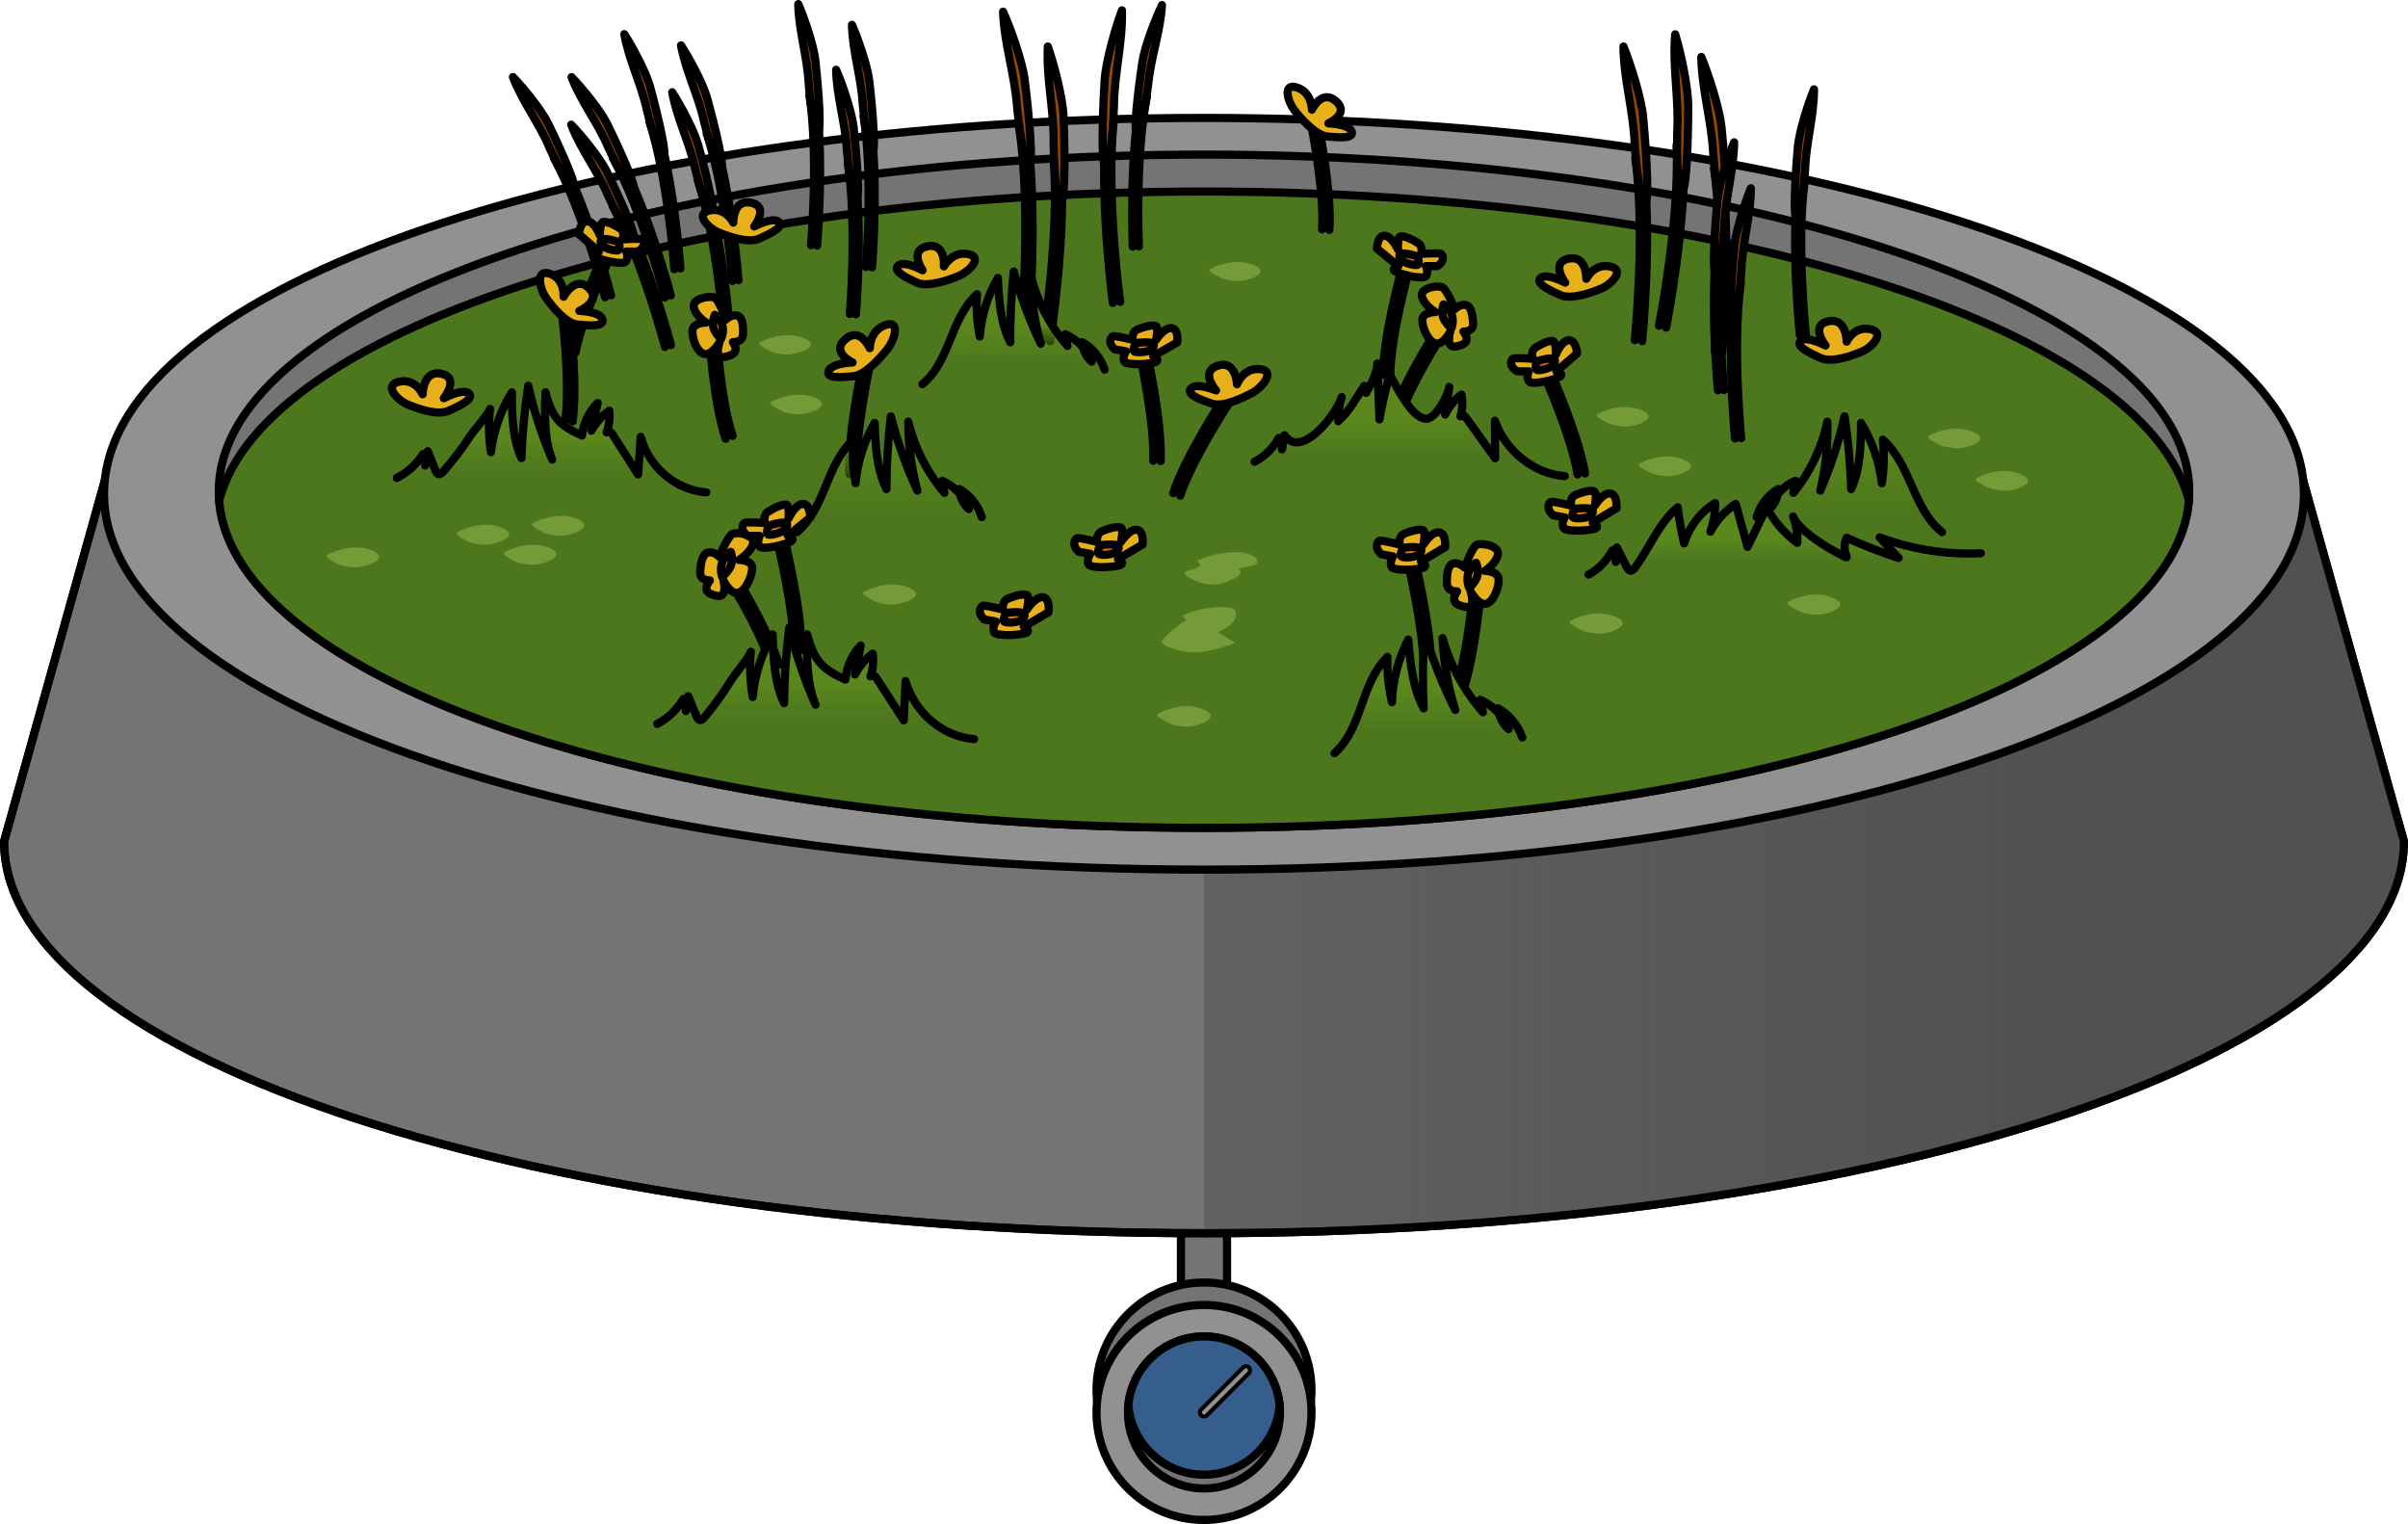 <?xml version="1.0" encoding="utf-8"?>
<!-- Generator: Adobe Illustrator 22.0.0, SVG Export Plug-In . SVG Version: 6.00 Build 0)  -->
<svg version="1.1" id="Layer_1" xmlns="http://www.w3.org/2000/svg" xmlns:xlink="http://www.w3.org/1999/xlink" x="0px" y="0px"
	 width="295px" height="186.679px" viewBox="0 0 295 186.679" enable-background="new 0 0 295 186.679" xml:space="preserve">
<g>
	<rect x="144.676" y="147.601" fill="#747474" stroke="#000000" stroke-miterlimit="10" width="5.648" height="25.412"/>
	<circle fill="#747474" stroke="#000000" stroke-miterlimit="10" cx="147.5" cy="170.263" r="13.167"/>
	<circle fill="#919191" stroke="#000000" stroke-miterlimit="10" cx="147.5" cy="173.013" r="13.167"/>
	<circle fill="#747474" stroke="#000000" stroke-miterlimit="10" cx="147.5" cy="173.013" r="9.31"/>
	<path fill="#365E8D" stroke="#000000" stroke-miterlimit="10" d="M147.5,163.703c-4.857,0-8.84,3.721-9.268,8.466
		c0.427,4.746,4.411,8.466,9.268,8.466c4.857,0,8.841-3.721,9.268-8.466C156.341,167.423,152.357,163.703,147.5,163.703z"/>
	<path fill="#747474" stroke="#000000" stroke-miterlimit="10" d="M12.831,58.898L0.5,103.057c0,26.51,65.814,48,147,48
		s147-21.49,147-48l-12.331-44.158H12.831z"/>
	<linearGradient id="SVGID_1_" gradientUnits="userSpaceOnUse" x1="330.105" y1="104.978" x2="43.302" y2="104.978">
		<stop  offset="0.285" style="stop-color:#515151"/>
		<stop  offset="1" style="stop-color:#515151;stop-opacity:0"/>
	</linearGradient>
	<path fill="url(#SVGID_1_)" d="M147.5,151.057c81.186,0,147-21.49,147-48l-12.331-44.158H147.5L147.5,151.057z"/>
	<path fill="none" stroke="#000000" stroke-miterlimit="10" d="M12.831,58.898L0.5,103.057c0,26.51,65.814,48,147,48
		s147-21.49,147-48l-12.331-44.158H12.831z"/>
	<path fill="#919191" stroke="#000000" stroke-miterlimit="10" d="M282.169,58.898c2.609,25.888-57.642,47.622-134.669,47.622
		S10.222,84.786,12.831,58.898C15.343,33.976,75.599,14.445,147.5,14.445S279.657,33.976,282.169,58.898z"/>
	<path fill="#747474" stroke="#000000" stroke-miterlimit="10" d="M268.141,58.898c2.09,23.145-51.893,42.504-120.641,42.504
		S24.77,82.043,26.859,58.898c2.02-22.37,56.005-39.961,120.641-39.961S266.121,36.529,268.141,58.898z"/>
	<path fill="#4D771D" stroke="#000000" stroke-miterlimit="10" d="M147.5,23.461c-62.568,0-115.141,16.47-120.649,37.837
		c1.711,22.071,54.332,40.104,120.649,40.104s118.938-18.033,120.649-40.104C262.641,39.931,210.068,23.461,147.5,23.461z"/>
	<path fill="#759B39" d="M142.462,78.314c0.835-0.929,1.807-1.717,2.868-2.327c-0.157-0.196-0.314-0.391-0.47-0.587
		c1.731-0.788,3.637-1.138,5.516-1.013c0.369,0.025,0.795,0.107,0.969,0.452c0.082,0.163,0.089,0.357,0.063,0.538
		c-0.151,1.076-1.253,1.648-2.212,2.041c0.713,0.442,1.427,0.884,2.141,1.327c-1.686,0.636-3.688,1.24-5.499,1.156
		C145.19,79.872,141.668,79.197,142.462,78.314z"/>
	<path fill="#759B39" d="M153.804,69.147c-0.064,0.029-0.135,0.046-0.203,0.062c-0.746,0.177-1.493,0.355-2.239,0.532
		c0.178-0.305,0.677,0.055,0.605,0.405c-0.072,0.35-0.421,0.542-0.731,0.687c-0.647,0.302-1.303,0.608-2.002,0.724
		c-0.721,0.12-1.736-0.031-2.437-0.253c-0.071-0.023-2.191-0.961-1.621-1.26c0.663-0.347,1.35-0.278,1.916-0.811
		c-0.118-0.215-0.27-0.375-0.423-0.564c1.721-0.781,3.617-1.127,5.487-1.003c0.474,0.031,1.288,0.348,1.669,0.656
		c0.214,0.174,0.304,0.549,0.105,0.741C153.893,69.101,153.85,69.127,153.804,69.147z"/>
	<path fill="#759B39" d="M198.745,76.164c0.295,0.635-1.048,1.213-2.235,1.412c-0.72,0.121-1.745-0.031-2.457-0.256
		c-0.072-0.023-2.232-0.968-1.673-1.27c1.531-0.827,3.477-1.224,5.199-0.625C198.277,75.668,198.632,75.921,198.745,76.164z"/>
	<path fill="#759B39" d="M207.119,56.909c0.295,0.617-1.026,1.178-2.195,1.372c-0.709,0.117-1.72-0.03-2.423-0.248
		c-0.071-0.022-2.207-0.941-1.657-1.235c1.504-0.804,3.42-1.189,5.121-0.607C206.654,56.427,207.006,56.672,207.119,56.909z"/>
	<path fill="#759B39" d="M242.543,53.502c0.311,0.614-0.992,1.172-2.153,1.365c-0.704,0.117-1.716-0.03-2.424-0.247
		c-0.072-0.022-2.226-0.936-1.686-1.228c1.479-0.799,3.379-1.183,5.092-0.604C242.066,53.022,242.424,53.266,242.543,53.502z"/>
	<path fill="#759B39" d="M225.402,73.845c0.307,0.633-1.022,1.209-2.204,1.407c-0.716,0.12-1.742-0.031-2.458-0.255
		c-0.073-0.023-2.248-0.965-1.695-1.266c1.512-0.824,3.447-1.219,5.177-0.623C224.924,73.35,225.284,73.602,225.402,73.845z"/>
	<path fill="#759B39" d="M248.401,58.691c0.315,0.619-0.99,1.182-2.155,1.376c-0.706,0.118-1.723-0.03-2.434-0.249
		c-0.072-0.022-2.239-0.944-1.698-1.238c1.481-0.806,3.387-1.192,5.109-0.609C247.92,58.207,248.28,58.453,248.401,58.691z"/>
	<path fill="#759B39" d="M201.919,50.842c0.291,0.612-1.025,1.168-2.19,1.36c-0.706,0.116-1.712-0.03-2.411-0.246
		c-0.071-0.022-2.193-0.933-1.645-1.223c1.5-0.796,3.409-1.178,5.1-0.602C201.458,50.364,201.807,50.607,201.919,50.842z"/>
	<path fill="#759B39" d="M154.407,33.057c0.266,0.595-1.053,1.137-2.209,1.324c-0.701,0.113-1.688-0.029-2.37-0.24
		c-0.069-0.021-2.131-0.908-1.58-1.191c1.508-0.775,3.405-1.147,5.053-0.586C153.969,32.592,154.305,32.829,154.407,33.057z"/>
	<path fill="#759B39" d="M100.688,49.341c0.244,0.61-1.113,1.165-2.291,1.357c-0.714,0.116-1.708-0.03-2.39-0.246
		c-0.069-0.022-2.119-0.93-1.55-1.221c1.559-0.795,3.494-1.176,5.14-0.601C100.264,48.864,100.594,49.107,100.688,49.341z"/>
	<path fill="#759B39" d="M99.31,42.032c0.242,0.603-1.108,1.152-2.28,1.342c-0.71,0.115-1.698-0.029-2.377-0.243
		c-0.069-0.022-2.107-0.92-1.54-1.207c1.551-0.786,3.476-1.163,5.112-0.594C98.889,41.561,99.217,41.801,99.31,42.032z"/>
	<path fill="#759B39" d="M62.352,65.293c0.229,0.625-1.161,1.193-2.359,1.39c-0.726,0.119-1.727-0.03-2.412-0.252
		c-0.069-0.022-2.118-0.953-1.533-1.25c1.601-0.814,3.571-1.204,5.219-0.615C61.937,64.805,62.264,65.053,62.352,65.293z"/>
	<path fill="#759B39" d="M71.562,64.197c0.234,0.624-1.152,1.191-2.347,1.387c-0.725,0.119-1.726-0.03-2.411-0.251
		c-0.07-0.022-2.122-0.951-1.54-1.248c1.594-0.812,3.56-1.202,5.211-0.614C71.144,63.71,71.472,63.958,71.562,64.197z"/>
	<path fill="#759B39" d="M68.135,67.745c0.233,0.627-1.158,1.198-2.357,1.395c-0.727,0.119-1.731-0.031-2.417-0.252
		c-0.07-0.023-2.126-0.956-1.541-1.255c1.601-0.817,3.572-1.208,5.226-0.617C67.717,67.255,68.045,67.504,68.135,67.745z"/>
	<path fill="#759B39" d="M148.285,87.533c0.274,0.646-1.102,1.233-2.307,1.436c-0.73,0.123-1.758-0.031-2.468-0.26
		c-0.072-0.023-2.215-0.985-1.64-1.292c1.575-0.841,3.552-1.244,5.266-0.636C147.831,87.029,148.18,87.285,148.285,87.533z"/>
	<path fill="#759B39" d="M112.169,72.61c0.254,0.632-1.122,1.206-2.32,1.405c-0.725,0.12-1.738-0.031-2.434-0.254
		c-0.071-0.023-2.165-0.963-1.588-1.264c1.58-0.823,3.545-1.217,5.225-0.622C111.733,72.116,112.071,72.367,112.169,72.61z"/>
	<path fill="#759B39" d="M46.431,68.064c0.223,0.628-1.177,1.198-2.38,1.395c-0.729,0.119-1.731-0.031-2.414-0.253
		c-0.069-0.023-2.111-0.957-1.521-1.255c1.614-0.817,3.593-1.209,5.237-0.618C46.021,67.573,46.346,67.823,46.431,68.064z"/>
	<linearGradient id="SVGID_2_" gradientUnits="userSpaceOnUse" x1="226.562" y1="52.956" x2="226.562" y2="62.527">
		<stop  offset="0.121" style="stop-color:#5A881D"/>
		<stop  offset="1" style="stop-color:#5A881D;stop-opacity:0"/>
	</linearGradient>
	<path fill="url(#SVGID_2_)" stroke="#000000" stroke-linecap="round" stroke-linejoin="round" stroke-miterlimit="10" d="
		M215.212,63.345c0.408-1.469,1.375-2.728,2.647-3.448c-0.013,0.943-0.415,1.853-1.084,2.452c0.535-1.553,1.696-2.825,3.149-3.45
		c-0.075,0.49-0.15,0.98-0.225,1.471c2.042-2.49,3.48-5.507,4.165-8.728c0.086,2.851-0.204,5.702-0.861,8.45
		c1.27-2.922,2.268-5.97,2.976-9.09c0.443,2.946,0.712,5.922,0.805,8.906c1.14-2.453,1.182-5.332,1.204-8.099
		c1.367,2.238,2.25,4.785,2.552,7.379c0.274-1.749,0.314-3.548,0.121-5.331c3.527,3.162,3.602,8.353,7.251,11.327"/>
	<path fill="#919191" stroke="#000000" stroke-width="0.5" stroke-miterlimit="10" d="M147.147,173.367
		c-0.196-0.195-0.196-0.511-0.001-0.707l5.144-5.165c0.195-0.196,0.511-0.196,0.707-0.001c0.196,0.195,0.196,0.511,0.001,0.707
		l-5.144,5.164C147.659,173.562,147.343,173.562,147.147,173.367z"/>
	<g>
		<path fill="#974800" stroke="#000000" stroke-linecap="round" stroke-linejoin="round" stroke-miterlimit="10" d="M203.233,39.897
			c0.026-0.13,2.568-12.96,2.16-22.086h0.888c0.419,9.239-2.136,22.18-2.162,22.311"/>
		<path fill="#974800" stroke="#000000" stroke-linecap="round" stroke-linejoin="round" stroke-miterlimit="10" d="M205.227,4.203
			c0.677,2.218,1.581,6.435,1.594,8.719c0.006,1.045-0.042,9.94-0.729,10.538c-0.691,0.601-0.659-6.621-0.615-7.405
			C205.702,12.096,204.874,8.122,205.227,4.203z"/>
	</g>
	<g>
		<path fill="#974800" stroke="#000000" stroke-linecap="round" stroke-linejoin="round" stroke-miterlimit="10" d="M210.08,43.019
			c0.013-0.133,1.231-13.274-0.102-22.394l0.881-0.09c1.356,9.232,0.136,22.485,0.124,22.62"/>
		<path fill="#974800" stroke="#000000" stroke-linecap="round" stroke-linejoin="round" stroke-miterlimit="10" d="M208.429,6.98
			c0.897,2.159,2.224,6.301,2.469,8.593c0.112,1.049,0.969,9.982,0.348,10.652c-0.625,0.674-1.328-6.58-1.363-7.372
			C209.703,14.856,208.477,10.949,208.429,6.98z"/>
	</g>
	<g>
		<path fill="#974800" stroke="#000000" stroke-linecap="round" stroke-linejoin="round" stroke-miterlimit="10" d="M200.273,41.662
			c0.014-0.133,1.328-13.247,0.064-22.349l0.881-0.089c1.286,9.214-0.031,22.44-0.044,22.573"/>
		<path fill="#974800" stroke="#000000" stroke-linecap="round" stroke-linejoin="round" stroke-miterlimit="10" d="M198.89,5.696
			c0.88,2.154,2.175,6.289,2.402,8.576c0.104,1.047,0.894,9.962,0.269,10.63c-0.629,0.672-1.277-6.567-1.307-7.357
			C200.105,13.556,198.909,9.657,198.89,5.696z"/>
	</g>
	<g>
		<path fill="#974800" stroke="#000000" stroke-linecap="round" stroke-linejoin="round" stroke-miterlimit="10" d="M127.772,41.662
			c0.021-0.133,2.056-13.247,1.293-22.349l0.886-0.089c0.779,9.214-1.264,22.44-1.285,22.573"/>
		<path fill="#974800" stroke="#000000" stroke-linecap="round" stroke-linejoin="round" stroke-miterlimit="10" d="M128.366,5.696
			c0.762,2.154,1.829,6.289,1.931,8.576c0.047,1.047,0.347,9.962-0.316,10.63c-0.666,0.672-0.916-6.567-0.903-7.357
			C129.149,13.556,128.167,9.657,128.366,5.696z"/>
	</g>
	<g>
		<path fill="#974800" stroke="#000000" stroke-linecap="round" stroke-linejoin="round" stroke-miterlimit="10" d="M125.327,37.009
			c0.01-0.133,0.926-13.27-0.601-22.192l0.873-0.168c1.552,9.03,0.637,22.277,0.627,22.412"/>
		<path fill="#974800" stroke="#000000" stroke-linecap="round" stroke-linejoin="round" stroke-miterlimit="10" d="M122.883,1.427
			c0.939,2.061,2.349,6.05,2.644,8.3c0.135,1.03,1.185,9.808,0.583,10.528c-0.605,0.724-1.465-6.404-1.518-7.186
			C124.324,9.123,123.019,5.359,122.883,1.427z"/>
	</g>
	<g>
		<path fill="#974800" stroke="#000000" stroke-linecap="round" stroke-linejoin="round" stroke-miterlimit="10" d="M137.226,36.975
			c-0.018-0.132-1.749-13.153-0.781-22.192l-0.881-0.089c-0.985,9.149,0.751,22.282,0.769,22.415"/>
		<path fill="#974800" stroke="#000000" stroke-linecap="round" stroke-linejoin="round" stroke-miterlimit="10" d="M137.449,1.261
			c-0.808,2.14-1.965,6.245-2.119,8.517c-0.07,1.039-0.571,9.892,0.074,10.556c0.649,0.668,1.062-6.521,1.066-7.306
			C136.491,9.066,137.558,5.195,137.449,1.261z"/>
	</g>
	<g>
		<path fill="#974800" stroke="#000000" stroke-linecap="round" stroke-linejoin="round" stroke-miterlimit="10" d="M139.523,30.173
			c-0.005-0.11-0.477-10.994,0.993-18.4l-0.724-0.142c-1.492,7.496-1.022,18.471-1.017,18.582"/>
		<path fill="#974800" stroke="#000000" stroke-linecap="round" stroke-linejoin="round" stroke-miterlimit="10" d="M142.354,0.624
			c-0.831,1.716-2.097,5.037-2.392,6.91c-0.135,0.857-1.205,8.153-0.72,8.753c0.488,0.603,1.363-5.318,1.425-5.968
			C140.978,7.035,142.152,3.903,142.354,0.624z"/>
	</g>
	<g>
		<path fill="#974800" stroke="#000000" stroke-linecap="round" stroke-linejoin="round" stroke-miterlimit="10" d="M106.089,32.704
			c0.009-0.111,0.894-11.037-0.298-18.471l0.731-0.143c1.211,7.524,0.325,18.542,0.316,18.654"/>
		<path fill="#974800" stroke="#000000" stroke-linecap="round" stroke-linejoin="round" stroke-miterlimit="10" d="M104.371,3.043
			c0.767,1.723,1.91,5.056,2.135,6.937c0.103,0.86,0.899,8.184,0.39,8.786c-0.512,0.606-1.164-5.338-1.202-5.991
			C105.507,9.478,104.449,6.334,104.371,3.043z"/>
	</g>
	<g>
		<path fill="#974800" stroke="#000000" stroke-linecap="round" stroke-linejoin="round" stroke-miterlimit="10" d="M104.113,38.463
			c0.01-0.112,0.915-11.134-0.272-18.632l0.734-0.144c1.205,7.59,0.299,18.705,0.289,18.817"/>
		<path fill="#974800" stroke="#000000" stroke-linecap="round" stroke-linejoin="round" stroke-miterlimit="10" d="M102.432,8.543
			c0.768,1.738,1.91,5.1,2.134,6.997c0.102,0.868,0.89,8.255,0.378,8.863c-0.515,0.611-1.161-5.384-1.198-6.043
			C103.563,15.034,102.506,11.863,102.432,8.543z"/>
	</g>
	<g>
		<path fill="#974800" stroke="#000000" stroke-linecap="round" stroke-linejoin="round" stroke-miterlimit="10" d="M99.357,30.042
			c0.01-0.11,0.949-10.992-0.203-18.396l0.73-0.142c1.17,7.494,0.23,18.468,0.22,18.579"/>
		<path fill="#974800" stroke="#000000" stroke-linecap="round" stroke-linejoin="round" stroke-miterlimit="10" d="M97.795,0.5
			c0.757,1.716,1.88,5.036,2.095,6.909c0.098,0.857,0.855,8.152,0.344,8.751c-0.514,0.603-1.135-5.317-1.168-5.967
			C98.895,6.91,97.856,3.778,97.795,0.5z"/>
	</g>
	<g>
		<path fill="#974800" stroke="#000000" stroke-linecap="round" stroke-linejoin="round" stroke-miterlimit="10" d="M211.216,47.774
			c-0.011-0.113-1.095-11.291-0.016-18.895l-0.742-0.146c-1.096,7.696-0.01,18.968,0.001,19.082"/>
		<path fill="#974800" stroke="#000000" stroke-linecap="round" stroke-linejoin="round" stroke-miterlimit="10" d="M212.443,17.434
			c-0.746,1.762-1.844,5.171-2.04,7.094c-0.089,0.88-0.768,8.371-0.243,8.987c0.528,0.619,1.086-5.46,1.112-6.127
			C211.405,24.015,212.42,20.8,212.443,17.434z"/>
	</g>
	<g>
		<path fill="#974800" stroke="#000000" stroke-linecap="round" stroke-linejoin="round" stroke-miterlimit="10" d="M213.314,53.666
			c-0.012-0.114-1.117-11.391-0.046-19.062l-0.745-0.148c-1.088,7.764,0.02,19.136,0.032,19.251"/>
		<path fill="#974800" stroke="#000000" stroke-linecap="round" stroke-linejoin="round" stroke-miterlimit="10" d="M214.498,23.059
			c-0.747,1.777-1.844,5.216-2.037,7.156c-0.088,0.887-0.758,8.444-0.23,9.066c0.532,0.625,1.082-5.508,1.107-6.181
			C213.466,29.697,214.48,26.454,214.498,23.059z"/>
	</g>
	<g>
		<path fill="#974800" stroke="#000000" stroke-linecap="round" stroke-linejoin="round" stroke-miterlimit="10" d="M221.239,40.975
			c-0.012-0.112-1.174-11.176-0.158-18.703l-0.739-0.145c-1.032,7.619,0.133,18.776,0.145,18.888"/>
		<path fill="#974800" stroke="#000000" stroke-linecap="round" stroke-linejoin="round" stroke-miterlimit="10" d="M222.231,10.942
			c-0.729,1.744-1.796,5.119-1.976,7.023c-0.082,0.871-0.701,8.286-0.174,8.896c0.53,0.613,1.039-5.405,1.06-6.066
			C221.248,17.457,222.234,14.274,222.231,10.942z"/>
	</g>
	<g>
		<path fill="#974800" stroke="#000000" stroke-linecap="round" stroke-linejoin="round" stroke-miterlimit="10" d="M89.721,34.415
			c-0.008-0.11-0.815-11-3.15-18.099l0.705-0.267c2.367,7.184,3.187,18.163,3.195,18.274"/>
		<path fill="#974800" stroke="#000000" stroke-linecap="round" stroke-linejoin="round" stroke-miterlimit="10" d="M83.429,5.558
			c1.03,1.563,2.683,4.643,3.198,6.453c0.235,0.828,2.158,7.888,1.745,8.568c-0.416,0.684-1.983-5.045-2.121-5.68
			C85.555,11.69,84.016,8.781,83.429,5.558z"/>
	</g>
	<g>
		<path fill="#974800" stroke="#000000" stroke-linecap="round" stroke-linejoin="round" stroke-miterlimit="10" d="M88.645,40.42
			c-0.008-0.111-0.81-11.1-3.149-18.264l0.708-0.269c2.372,7.249,3.187,18.328,3.195,18.44"/>
		<path fill="#974800" stroke="#000000" stroke-linecap="round" stroke-linejoin="round" stroke-miterlimit="10" d="M82.349,11.301
			c1.034,1.577,2.691,4.685,3.206,6.511c0.236,0.835,2.161,7.96,1.746,8.646c-0.418,0.69-1.988-5.091-2.126-5.731
			C84.479,17.488,82.936,14.552,82.349,11.301z"/>
	</g>
	<g>
		<path fill="#974800" stroke="#000000" stroke-linecap="round" stroke-linejoin="round" stroke-miterlimit="10" d="M82.61,32.978
			c-0.007-0.11-0.755-10.976-3.048-18.059l0.706-0.266c2.326,7.169,3.085,18.123,3.093,18.234"/>
		<path fill="#974800" stroke="#000000" stroke-linecap="round" stroke-linejoin="round" stroke-miterlimit="10" d="M76.481,4.183
			c1.021,1.559,2.655,4.634,3.159,6.439c0.231,0.826,2.113,7.871,1.697,8.55c-0.419,0.682-1.954-5.034-2.088-5.668
			C78.571,10.303,77.05,7.399,76.481,4.183z"/>
	</g>
	<g>
		<path fill="#974800" stroke="#000000" stroke-linecap="round" stroke-linejoin="round" stroke-miterlimit="10" d="M81.46,36.431
			c-0.028-0.106-2.783-10.583-6.379-17.068l0.653-0.397c3.643,6.561,6.426,17.122,6.454,17.228"/>
		<path fill="#974800" stroke="#000000" stroke-linecap="round" stroke-linejoin="round" stroke-miterlimit="10" d="M70.019,9.447
			c1.307,1.331,3.506,4.026,4.344,5.697c0.383,0.764,3.563,7.293,3.274,8.037c-0.291,0.749-2.878-4.547-3.129-5.141
			C73.238,15.037,71.183,12.487,70.019,9.447z"/>
	</g>
	<g>
		<path fill="#974800" stroke="#000000" stroke-linecap="round" stroke-linejoin="round" stroke-miterlimit="10" d="M81.468,42.503
			c-0.028-0.107-2.796-10.68-6.408-17.225l0.656-0.4c3.659,6.621,6.456,17.279,6.484,17.387"/>
		<path fill="#974800" stroke="#000000" stroke-linecap="round" stroke-linejoin="round" stroke-miterlimit="10" d="M69.975,15.272
			c1.313,1.343,3.522,4.063,4.363,5.749c0.385,0.771,3.579,7.359,3.289,8.11c-0.292,0.756-2.891-4.588-3.144-5.188
			C73.209,20.913,71.144,18.34,69.975,15.272z"/>
	</g>
	<g>
		<path fill="#974800" stroke="#000000" stroke-linecap="round" stroke-linejoin="round" stroke-miterlimit="10" d="M74.132,36.417
			c-0.027-0.106-2.724-10.582-6.284-17.067l0.656-0.397c3.606,6.561,6.331,17.121,6.358,17.228"/>
		<path fill="#974800" stroke="#000000" stroke-linecap="round" stroke-linejoin="round" stroke-miterlimit="10" d="M62.841,9.434
			c1.3,1.331,3.484,4.026,4.312,5.697c0.379,0.764,3.522,7.292,3.229,8.037c-0.295,0.749-2.853-4.547-3.101-5.141
			C66.029,15.023,63.988,12.474,62.841,9.434z"/>
	</g>
	<g>
		<path fill="#974800" stroke="#000000" stroke-linecap="round" stroke-linejoin="round" stroke-miterlimit="10" d="M104.957,57.979
			c-0.215-4.801,1.609-13.225,1.627-13.309c0.055-0.254-0.097-0.5-0.342-0.549c-0.244-0.051-0.486,0.117-0.542,0.371
			c-0.077,0.348-1.875,8.633-1.657,13.563"/>
		<path fill="#974800" stroke="#000000" stroke-linecap="round" stroke-linejoin="round" stroke-miterlimit="10" d="M178.295,84.471
			c1.631-4.657,2.328-13.527,2.335-13.615c0.021-0.267,0.243-0.462,0.498-0.432c0.255,0.027,0.443,0.268,0.423,0.537
			c-0.028,0.367-0.71,9.095-2.381,13.878"/>
		<path fill="#974800" stroke="#000000" stroke-linecap="round" stroke-linejoin="round" stroke-miterlimit="10" d="M97.246,79.66
			c0.064-4.972-2.057-13.447-2.078-13.532c-0.064-0.255,0.083-0.526,0.329-0.604c0.246-0.08,0.497,0.065,0.562,0.321
			c0.089,0.35,2.179,8.684,2.117,13.789"/>
		<path fill="#974800" stroke="#000000" stroke-linecap="round" stroke-linejoin="round" stroke-miterlimit="10" d="M94.542,81.726
			c-1.418-4.691-5.989-11.943-6.035-12.015c-0.138-0.218-0.077-0.523,0.138-0.679c0.214-0.157,0.499-0.105,0.639,0.114
			c0.19,0.299,4.688,7.428,6.147,12.242"/>
		<path fill="#E8B11B" stroke="#000000" stroke-linecap="round" stroke-linejoin="round" stroke-miterlimit="10" d="M104.453,44.402
			c0,0-2.714-1.242-0.895-2.845c1.815-1.6,2.999,1.093,2.999,1.093s-0.003-2.184,1.92-2.838c1.92-0.653,1.073,1.892,0.267,2.911
			c-0.807,1.021-2.713,3.216-4.204,3.363c-1.491,0.147-3.408,0.293-3.021-0.659C101.906,44.475,104.453,44.402,104.453,44.402z"/>
		<path fill="#974800" stroke="#000000" stroke-linecap="round" stroke-linejoin="round" stroke-miterlimit="10" d="M144.586,60.716
			c1.52-4.572,6.212-11.677,6.259-11.748c0.142-0.214,0.09-0.508-0.118-0.656c-0.206-0.149-0.489-0.094-0.632,0.12
			c-0.195,0.293-4.812,7.278-6.375,11.97"/>
		<path fill="#E8B11B" stroke="#000000" stroke-linecap="round" stroke-linejoin="round" stroke-miterlimit="10" d="M148.981,47.827
			c0,0-2.047-2.291,0.197-3.031c2.241-0.74,2.366,2.272,2.366,2.272s0.78-2.044,2.786-1.854c2.006,0.19,0.31,2.218-0.799,2.836
			c-1.11,0.618-3.65,1.873-5.073,1.387c-1.422-0.486-3.232-1.148-2.536-1.876C146.617,46.834,148.981,47.827,148.981,47.827z"/>
		<g>
			<path fill="#E8B11B" stroke="#000000" stroke-linecap="round" stroke-linejoin="round" stroke-miterlimit="10" d="M86.961,71.09
				c0,0-1.229,0.076-1.181-0.989c0.049-1.063,0.248-2.276,0.974-2.427c0.726-0.151,1.352,0.53,1.352,0.53s1.036-2.496,1.623-2.798
				c0.587-0.302,2.846,0.075,2.524,1.208c-0.323,1.135-1.725,1.968-1.725,1.968s1.678,0,1.623,1.062
				c-0.055,1.064-0.849,2.816-1.794,2.968c-0.945,0.153-1.738-1.523-1.738-1.523s0.574,2.133-0.725,1.904
				C86.597,72.766,86.116,72.232,86.961,71.09z"/>
			<path fill="#E87A1B" stroke="#000000" stroke-linecap="round" stroke-linejoin="round" stroke-miterlimit="10" d="M88.461,70.633
				c0,0,0.521-0.304,0.984-1.14c0.462-0.835,0.082-1.895,0.082-1.895S87.839,68.585,88.461,70.633z"/>
		</g>
		<g>
			<path fill="#E8B11B" stroke="#000000" stroke-linecap="round" stroke-linejoin="round" stroke-miterlimit="10" d="
				M178.505,72.439c0,0-1.225,0.076-1.249-0.991c-0.024-1.065,0.094-2.28,0.81-2.432c0.717-0.152,1.389,0.531,1.389,0.531
				s0.867-2.501,1.435-2.803c0.567-0.302,2.854,0.076,2.608,1.211c-0.246,1.137-1.593,1.972-1.593,1.972s1.68,0,1.697,1.064
				c0.017,1.066-0.658,2.821-1.594,2.974c-0.936,0.153-1.844-1.526-1.844-1.526s0.719,2.137-0.596,1.908
				C178.254,74.119,177.736,73.584,178.505,72.439z"/>
			<path fill="#E87A1B" stroke="#000000" stroke-linecap="round" stroke-linejoin="round" stroke-miterlimit="10" d="
				M179.975,71.982c0,0,0.501-0.305,0.907-1.142c0.406-0.836-0.047-1.899-0.047-1.899S179.213,69.93,179.975,71.982z"/>
		</g>
		<g>
			<path fill="#E8B11B" stroke="#000000" stroke-linecap="round" stroke-linejoin="round" stroke-miterlimit="10" d="M91.635,65.642
				c-1.049-0.679-0.641-1.433-0.428-1.583c0.213-0.151,2.514,0,2.514,0s-0.334-0.903,0.403-1.392
				c0.736-0.488,2.048-1.089,2.323-0.789c0.275,0.3,0.152,1.653,0.152,1.653s0.782-1.728,1.716-1.804
				c0.934-0.075,0.943,1.653,0.943,1.653l-2.739,2.261c0,0,0.853,0.226,0.48,0.604c-0.374,0.378-3.642,1.21-3.98,0.68
				c-0.338-0.529,0.052-1.284,0.052-1.284H91.635z"/>
			<path fill="#E87A1B" stroke="#000000" stroke-linecap="round" stroke-linejoin="round" stroke-miterlimit="10" d="M94.126,64.406
				c-0.166,0.557-0.256,1.009,0.029,1.085c0.284,0.075,2.091-0.209,2.268-1.085C96.599,63.532,94.126,64.406,94.126,64.406z"/>
		</g>
		<path fill="#974800" stroke="#000000" stroke-linecap="round" stroke-linejoin="round" stroke-miterlimit="10" d="M193.276,58.121
			c-0.793-4.773-4.318-12.656-4.354-12.735c-0.107-0.237-0.01-0.514,0.217-0.617c0.226-0.104,0.496,0.006,0.604,0.245
			c0.147,0.325,3.618,8.078,4.435,12.977"/>
		<g>
			<path fill="#E8B11B" stroke="#000000" stroke-linecap="round" stroke-linejoin="round" stroke-miterlimit="10" d="M185.863,45.48
				c-1.08-0.659-0.73-1.39-0.531-1.536c0.2-0.146,2.476,0,2.476,0s-0.391-0.876,0.301-1.35c0.691-0.474,1.942-1.056,2.234-0.765
				c0.292,0.291,0.264,1.604,0.264,1.604s0.651-1.677,1.565-1.75c0.915-0.073,1.043,1.604,1.043,1.604l-2.542,2.193
				c0,0,0.856,0.22,0.515,0.586c-0.342,0.367-3.503,1.174-3.873,0.66c-0.369-0.513-0.037-1.246-0.037-1.246H185.863z"/>
			<path fill="#E87A1B" stroke="#000000" stroke-linecap="round" stroke-linejoin="round" stroke-miterlimit="10" d="
				M188.232,44.282c-0.125,0.54-0.182,0.979,0.103,1.052c0.285,0.073,2.045-0.203,2.159-1.052
				C190.607,43.433,188.232,44.282,188.232,44.282z"/>
		</g>
		<path fill="#974800" stroke="#000000" stroke-linecap="round" stroke-linejoin="round" stroke-miterlimit="10" d="M174.404,82.085
			c0.069-4.989-2.047-13.635-2.068-13.721c-0.064-0.26,0.083-0.523,0.33-0.585c0.246-0.064,0.498,0.098,0.563,0.359
			c0.089,0.357,2.174,8.861,2.107,13.983"/>
		<g>
			<path fill="#E8B11B" stroke="#000000" stroke-linecap="round" stroke-linejoin="round" stroke-miterlimit="10" d="
				M169.244,67.898c-0.965-0.866-0.482-1.543-0.255-1.654c0.227-0.111,2.489,0.455,2.489,0.455s-0.234-0.96,0.547-1.314
				c0.781-0.353,2.145-0.715,2.386-0.366c0.241,0.349-0.026,1.675-0.026,1.675s0.959-1.581,1.893-1.487
				c0.934,0.094,0.759,1.819,0.759,1.819l-2.956,1.757c0,0,0.822,0.381,0.411,0.689c-0.411,0.309-3.736,0.545-4.015-0.044
				c-0.278-0.588,0.188-1.27,0.188-1.27L169.244,67.898z"/>
			<path fill="#E87A1B" stroke="#000000" stroke-linecap="round" stroke-linejoin="round" stroke-miterlimit="10" d="
				M171.842,67.118c-0.223,0.524-0.361,0.959-0.087,1.086c0.274,0.127,2.093,0.171,2.362-0.67
				C174.386,66.694,171.842,67.118,171.842,67.118z"/>
		</g>
		<path fill="#974800" stroke="#000000" stroke-linecap="round" stroke-linejoin="round" stroke-miterlimit="10" d="M141.28,56.442
			c0.187-4.803-1.682-13.128-1.701-13.211c-0.057-0.251,0.094-0.504,0.338-0.564c0.243-0.062,0.486,0.094,0.544,0.346
			c0.078,0.344,1.921,8.532,1.733,13.463"/>
		<g>
			<path fill="#E8B11B" stroke="#000000" stroke-linecap="round" stroke-linejoin="round" stroke-miterlimit="10" d="
				M136.556,42.782c-0.927-0.834-0.436-1.486-0.211-1.593c0.225-0.107,2.431,0.438,2.431,0.438s-0.207-0.925,0.568-1.265
				c0.775-0.34,2.123-0.688,2.35-0.352c0.228,0.336-0.065,1.614-0.065,1.614s0.979-1.523,1.893-1.432
				c0.914,0.091,0.701,1.752,0.701,1.752l-2.943,1.692c0,0,0.797,0.366,0.387,0.664c-0.41,0.297-3.68,0.525-3.939-0.042
				c-0.259-0.567,0.215-1.223,0.215-1.223L136.556,42.782z"/>
			<path fill="#E87A1B" stroke="#000000" stroke-linecap="round" stroke-linejoin="round" stroke-miterlimit="10" d="
				M139.124,42.031c-0.232,0.505-0.377,0.924-0.112,1.046c0.265,0.122,2.05,0.165,2.334-0.645
				C141.63,41.623,139.124,42.031,139.124,42.031z"/>
		</g>
		<g>
			<path fill="#E8B11B" stroke="#000000" stroke-linecap="round" stroke-linejoin="round" stroke-miterlimit="10" d="
				M120.586,75.878c-0.939-0.876-0.428-1.561-0.196-1.674c0.232-0.113,2.487,0.46,2.487,0.46s-0.201-0.971,0.598-1.329
				c0.798-0.358,2.184-0.723,2.413-0.37c0.229,0.353-0.087,1.695-0.087,1.695s1.022-1.6,1.958-1.505
				c0.936,0.095,0.697,1.84,0.697,1.84l-3.038,1.778c0,0,0.813,0.385,0.389,0.697c-0.424,0.312-3.778,0.551-4.037-0.045
				c-0.258-0.595,0.236-1.285,0.236-1.285L120.586,75.878z"/>
			<path fill="#E87A1B" stroke="#000000" stroke-linecap="round" stroke-linejoin="round" stroke-miterlimit="10" d="
				M123.228,75.089c-0.244,0.531-0.398,0.971-0.127,1.099c0.271,0.128,2.1,0.173,2.401-0.678
				C125.802,74.661,123.228,75.089,123.228,75.089z"/>
		</g>
		<g>
			<path fill="#E8B11B" stroke="#000000" stroke-linecap="round" stroke-linejoin="round" stroke-miterlimit="10" d="
				M132.153,67.579c-0.941-0.866-0.439-1.542-0.209-1.654c0.23-0.111,2.475,0.455,2.475,0.455s-0.208-0.96,0.583-1.313
				c0.79-0.353,2.165-0.714,2.395-0.365c0.231,0.349-0.072,1.675-0.072,1.675s1.003-1.581,1.934-1.486
				c0.931,0.094,0.709,1.818,0.709,1.818l-3.004,1.756c0,0,0.811,0.38,0.392,0.689c-0.419,0.309-3.751,0.545-4.013-0.044
				c-0.262-0.588,0.223-1.27,0.223-1.27L132.153,67.579z"/>
			<path fill="#E87A1B" stroke="#000000" stroke-linecap="round" stroke-linejoin="round" stroke-miterlimit="10" d="M134.772,66.8
				c-0.238,0.524-0.387,0.959-0.117,1.085c0.27,0.127,2.088,0.171,2.38-0.67C137.327,66.376,134.772,66.8,134.772,66.8z"/>
		</g>
		<g>
			<path fill="#E8B11B" stroke="#000000" stroke-linecap="round" stroke-linejoin="round" stroke-miterlimit="10" d="M190.28,63.121
				c-0.975-0.86-0.504-1.532-0.28-1.643c0.224-0.111,2.487,0.452,2.487,0.452s-0.248-0.953,0.525-1.304
				c0.773-0.351,2.127-0.71,2.372-0.363c0.245,0.347,0.001,1.664,0.001,1.664s0.931-1.57,1.863-1.477
				c0.932,0.093,0.785,1.806,0.785,1.806L195.113,64c0,0,0.825,0.378,0.421,0.684c-0.404,0.307-3.715,0.541-4.001-0.044
				c-0.286-0.584,0.168-1.261,0.168-1.261L190.28,63.121z"/>
			<path fill="#E87A1B" stroke="#000000" stroke-linecap="round" stroke-linejoin="round" stroke-miterlimit="10" d="
				M192.856,62.347c-0.214,0.521-0.344,0.952-0.07,1.078c0.275,0.126,2.089,0.17,2.343-0.665
				C195.384,61.926,192.856,62.347,192.856,62.347z"/>
		</g>
	</g>
	<g>
		<path fill="#974800" stroke="#000000" stroke-linecap="round" stroke-linejoin="round" stroke-miterlimit="10" d="M161.965,28.09
			c0.309-4.589-1.301-12.642-1.317-12.723c-0.049-0.243,0.105-0.478,0.346-0.525c0.24-0.049,0.473,0.111,0.523,0.355
			c0.068,0.333,1.656,8.254,1.342,12.966"/>
		<path fill="#974800" stroke="#000000" stroke-linecap="round" stroke-linejoin="round" stroke-miterlimit="10" d="M89.757,53.398
			c-1.503-4.447-2.014-12.919-2.019-13.004c-0.015-0.255-0.229-0.441-0.479-0.413c-0.25,0.026-0.439,0.256-0.424,0.513
			c0.02,0.35,0.518,8.687,2.059,13.255"/>
		<path fill="#974800" stroke="#000000" stroke-linecap="round" stroke-linejoin="round" stroke-miterlimit="10" d="M170.33,45.931
			c0.035-4.729,2.271-12.79,2.294-12.87c0.068-0.243-0.07-0.501-0.309-0.575c-0.238-0.076-0.486,0.062-0.555,0.306
			c-0.094,0.333-2.297,8.261-2.337,13.115"/>
		<path fill="#974800" stroke="#000000" stroke-linecap="round" stroke-linejoin="round" stroke-miterlimit="10" d="M171.655,50.777
			c1.483-4.48,6.102-11.407,6.148-11.477c0.14-0.209,0.086-0.499-0.121-0.648c-0.205-0.15-0.486-0.1-0.627,0.109
			c-0.192,0.286-4.736,7.096-6.262,11.693"/>
		<path fill="#E8B11B" stroke="#000000" stroke-linecap="round" stroke-linejoin="round" stroke-miterlimit="10" d="M162.737,15.111
			c0,0,2.679-1.187,0.934-2.721c-1.742-1.53-2.955,1.045-2.955,1.045s0.048-2.089-1.819-2.714c-1.865-0.625-1.088,1.809-0.321,2.784
			c0.768,0.977,2.587,3.075,4.042,3.215c1.455,0.14,3.326,0.28,2.967-0.63C165.227,15.181,162.737,15.111,162.737,15.111z"/>
		<g>
			<path fill="#E8B11B" stroke="#000000" stroke-linecap="round" stroke-linejoin="round" stroke-miterlimit="10" d="
				M179.285,40.618c0,0,1.2,0.073,1.175-0.944c-0.025-1.016-0.195-2.174-0.902-2.319c-0.707-0.145-1.332,0.507-1.332,0.507
				s-0.96-2.385-1.528-2.673c-0.568-0.288-2.783,0.072-2.492,1.155c0.292,1.084,1.645,1.881,1.645,1.881s-1.64,0-1.609,1.015
				c0.032,1.016,0.771,2.69,1.692,2.835c0.921,0.146,1.731-1.454,1.731-1.454s-0.605,2.038,0.669,1.819
				C179.606,42.219,180.087,41.709,179.285,40.618z"/>
			<path fill="#E87A1B" stroke="#000000" stroke-linecap="round" stroke-linejoin="round" stroke-miterlimit="10" d="
				M177.828,40.182c0,0-0.503-0.291-0.938-1.089c-0.434-0.797-0.04-1.811-0.04-1.811S178.479,38.225,177.828,40.182z"/>
		</g>
		<g>
			<path fill="#E8B11B" stroke="#000000" stroke-linecap="round" stroke-linejoin="round" stroke-miterlimit="10" d="M89.784,41.907
				c0,0,1.196,0.073,1.24-0.946c0.044-1.018-0.047-2.178-0.745-2.323c-0.697-0.145-1.368,0.508-1.368,0.508
				s-0.799-2.389-1.348-2.678c-0.549-0.289-2.791,0.072-2.573,1.157c0.218,1.086,1.519,1.884,1.519,1.884s-1.642,0-1.679,1.017
				c-0.037,1.018,0.589,2.695,1.501,2.841c0.912,0.146,1.831-1.457,1.831-1.457s-0.744,2.042,0.546,1.822
				C89.997,43.512,90.513,43.001,89.784,41.907z"/>
			<path fill="#E87A1B" stroke="#000000" stroke-linecap="round" stroke-linejoin="round" stroke-miterlimit="10" d="M88.356,41.47
				c0,0-0.484-0.291-0.865-1.091c-0.381-0.799,0.083-1.814,0.083-1.814S89.14,39.51,88.356,41.47z"/>
		</g>
		<g>
			<path fill="#E8B11B" stroke="#000000" stroke-linecap="round" stroke-linejoin="round" stroke-miterlimit="10" d="
				M176.079,32.598c1.036-0.646,0.654-1.363,0.449-1.506c-0.205-0.143-2.452,0-2.452,0s0.343-0.859-0.365-1.324
				c-0.708-0.465-1.977-1.036-2.251-0.75c-0.274,0.286-0.181,1.573-0.181,1.573s-0.729-1.645-1.638-1.716
				c-0.909-0.071-0.953,1.573-0.953,1.573l2.627,2.151c0,0-0.837,0.215-0.48,0.575c0.357,0.359,3.528,1.151,3.868,0.647
				c0.34-0.503-0.025-1.222-0.025-1.222H176.079z"/>
			<path fill="#E87A1B" stroke="#000000" stroke-linecap="round" stroke-linejoin="round" stroke-miterlimit="10" d="
				M173.674,31.422c0.151,0.529,0.229,0.96-0.049,1.032c-0.279,0.072-2.035-0.199-2.19-1.032
				C171.279,30.59,173.674,31.422,173.674,31.422z"/>
		</g>
		<path fill="#974800" stroke="#000000" stroke-linecap="round" stroke-linejoin="round" stroke-miterlimit="10" d="M70.507,43.18
			c0.894-4.667,4.563-12.376,4.6-12.453c0.111-0.232,0.022-0.503-0.2-0.603c-0.221-0.102-0.491,0.006-0.603,0.239
			c-0.153,0.318-3.765,7.899-4.686,12.689"/>
		<g>
			<path fill="#E8B11B" stroke="#000000" stroke-linecap="round" stroke-linejoin="round" stroke-miterlimit="10" d="M78.129,30.82
				c1.083-0.644,0.755-1.359,0.561-1.502c-0.194-0.143-2.449,0-2.449,0s0.407-0.857-0.266-1.321
				c-0.672-0.463-1.897-1.033-2.192-0.748c-0.295,0.285-0.298,1.569-0.298,1.569s-0.605-1.64-1.508-1.711
				c-0.903-0.071-1.069,1.569-1.069,1.569l2.463,2.145c0,0-0.852,0.215-0.522,0.573c0.33,0.359,3.437,1.148,3.815,0.645
				c0.377-0.502,0.066-1.219,0.066-1.219H78.129z"/>
			<path fill="#E87A1B" stroke="#000000" stroke-linecap="round" stroke-linejoin="round" stroke-miterlimit="10" d="M75.815,29.648
				c0.111,0.528,0.157,0.958-0.126,1.029c-0.284,0.072-2.017-0.198-2.11-1.029C73.485,28.818,75.815,29.648,75.815,29.648z"/>
		</g>
		<path fill="#974800" stroke="#000000" stroke-linecap="round" stroke-linejoin="round" stroke-miterlimit="10" d="M69.251,51.529
			c0.646-4.755-0.41-13.098-0.421-13.182c-0.032-0.251,0.142-0.495,0.39-0.544c0.247-0.05,0.473,0.115,0.506,0.368
			c0.045,0.344,1.089,8.551,0.428,13.433"/>
		<path fill="#E8B11B" stroke="#000000" stroke-linecap="round" stroke-linejoin="round" stroke-miterlimit="10" d="M70.975,38.082
			c0,0,2.813-1.23,1.147-2.818c-1.662-1.584-3.083,1.083-3.083,1.083s0.199-2.163-1.655-2.811c-1.852-0.647-1.238,1.874-0.528,2.884
			c0.711,1.012,2.41,3.186,3.881,3.331c1.471,0.145,3.365,0.29,3.065-0.653C73.503,38.154,70.975,38.082,70.975,38.082z"/>
		<path fill="#E8B11B" stroke="#000000" stroke-linecap="round" stroke-linejoin="round" stroke-miterlimit="10" d="M92.398,27.737
			c0,0,1.879-2.423-0.372-2.904c-2.249-0.481-2.195,2.438-2.195,2.438s-0.888-1.89-2.852-1.499
			c-1.965,0.392-0.175,2.173,0.954,2.653c1.129,0.48,3.703,1.426,5.075,0.809c1.37-0.617,3.111-1.444,2.384-2.074
			C94.666,26.532,92.398,27.737,92.398,27.737z"/>
		<path fill="#E8B11B" stroke="#000000" stroke-linecap="round" stroke-linejoin="round" stroke-miterlimit="10" d="M54.372,48.776
			c0,0,1.981-2.501-0.292-2.998c-2.271-0.496-2.303,2.517-2.303,2.517s-0.847-1.952-2.853-1.547
			c-2.008,0.405-0.242,2.243,0.89,2.739c1.133,0.496,3.721,1.473,5.132,0.835c1.41-0.637,3.204-1.491,2.484-2.141
			C56.712,47.532,54.372,48.776,54.372,48.776z"/>
		<path fill="#E8B11B" stroke="#000000" stroke-linecap="round" stroke-linejoin="round" stroke-miterlimit="10" d="M191.752,34.622
			c0,0-1.869-2.448,0.398-2.934c2.265-0.486,2.186,2.463,2.186,2.463s0.909-1.91,2.88-1.514c1.972,0.396,0.158,2.196-0.981,2.681
			c-1.139,0.486-3.735,1.442-5.108,0.818c-1.372-0.623-3.115-1.46-2.38-2.096C189.482,33.405,191.752,34.622,191.752,34.622z"/>
		<path fill="#E8B11B" stroke="#000000" stroke-linecap="round" stroke-linejoin="round" stroke-miterlimit="10" d="M223.643,42.328
			c0,0-1.94-2.477,0.328-2.969c2.267-0.491,2.26,2.492,2.26,2.492s0.868-1.933,2.859-1.532c1.993,0.401,0.212,2.222-0.921,2.713
			c-1.134,0.491-3.721,1.459-5.118,0.827c-1.395-0.631-3.169-1.477-2.445-2.12C221.33,41.096,223.643,42.328,223.643,42.328z"/>
		<path fill="#E8B11B" stroke="#000000" stroke-linecap="round" stroke-linejoin="round" stroke-miterlimit="10" d="M113.023,33.103
			c0,0-1.72-2.443,0.573-2.928c2.292-0.485,2.036,2.458,2.036,2.458s1.022-1.906,2.967-1.511c1.946,0.395,0.026,2.191-1.14,2.675
			c-1.167,0.484-3.817,1.438-5.151,0.816c-1.333-0.622-3.024-1.456-2.251-2.091C110.829,31.888,113.023,33.103,113.023,33.103z"/>
	</g>
	
		<linearGradient id="SVGID_3_" gradientUnits="userSpaceOnUse" x1="10585.501" y1="52.956" x2="10585.501" y2="62.527" gradientTransform="matrix(-1 0 0 1 10694.454 0)">
		<stop  offset="0.121" style="stop-color:#5A881D"/>
		<stop  offset="1" style="stop-color:#5A881D;stop-opacity:0"/>
	</linearGradient>
	<path fill="url(#SVGID_3_)" stroke="#000000" stroke-linecap="round" stroke-linejoin="round" stroke-miterlimit="10" d="
		M120.275,63.345c-0.453-1.469-1.458-2.728-2.751-3.448c0.042,0.943,0.471,1.853,1.158,2.452c-0.582-1.553-1.782-2.825-3.253-3.45
		c0.09,0.49,0.179,0.98,0.269,1.471c-2.117-2.49-3.646-5.507-4.428-8.728c0.001,2.851,0.376,5.702,1.116,8.45
		c-1.359-2.922-2.448-5.97-3.251-9.09c-0.354,2.946-0.533,5.922-0.536,8.906c-1.214-2.453-1.343-5.332-1.449-8.099
		c-1.3,2.238-2.105,4.785-2.329,7.379c-0.327-1.749-0.422-3.548-0.282-5.331c-3.432,3.162-3.349,8.353-6.909,11.327"/>
	
		<linearGradient id="SVGID_4_" gradientUnits="userSpaceOnUse" x1="10570.288" y1="35.158" x2="10570.288" y2="44.474" gradientTransform="matrix(-1 0 0 1 10694.454 0)">
		<stop  offset="0.121" style="stop-color:#5A881D"/>
		<stop  offset="0.502" style="stop-color:#5A881D"/>
		<stop  offset="1" style="stop-color:#5A881D;stop-opacity:0"/>
	</linearGradient>
	<path fill="url(#SVGID_4_)" stroke="#000000" stroke-linecap="round" stroke-linejoin="round" stroke-miterlimit="10" d="
		M135.325,45.271c-0.463-1.429-1.468-2.655-2.752-3.356c0.052,0.918,0.485,1.803,1.17,2.387c-0.591-1.512-1.789-2.749-3.248-3.358
		c0.094,0.477,0.188,0.954,0.282,1.431c-2.116-2.423-3.659-5.36-4.466-8.495c0.032,2.775,0.435,5.55,1.195,8.225
		c-1.373-2.844-2.482-5.81-3.309-8.848c-0.316,2.867-0.46,5.765-0.429,8.669c-1.225-2.388-1.385-5.189-1.52-7.884
		c-1.257,2.178-2.023,4.658-2.215,7.182c-0.342-1.702-0.456-3.454-0.338-5.189c-3.35,3.078-3.211,8.13-6.689,11.025"/>
	
		<linearGradient id="SVGID_5_" gradientUnits="userSpaceOnUse" x1="10519.462" y1="79.533" x2="10519.462" y2="89.492" gradientTransform="matrix(-1 0 0 1 10694.454 0)">
		<stop  offset="0.121" style="stop-color:#5A881D"/>
		<stop  offset="0.502" style="stop-color:#5A881D"/>
		<stop  offset="1" style="stop-color:#5A881D;stop-opacity:0"/>
	</linearGradient>
	<path fill="url(#SVGID_5_)" stroke="#000000" stroke-linecap="round" stroke-linejoin="round" stroke-miterlimit="10" d="
		M186.495,90.342c-0.536-1.528-1.624-2.838-2.98-3.588c0.09,0.982,0.574,1.928,1.305,2.552c-0.672-1.616-1.96-2.939-3.492-3.59
		c0.116,0.51,0.232,1.02,0.349,1.53c-2.285-2.591-3.996-5.73-4.956-9.081c0.144,2.966,0.67,5.933,1.563,8.792
		c-1.533-3.04-2.797-6.211-3.773-9.457c-0.213,3.065-0.246,6.161-0.099,9.266c-1.361-2.553-1.638-5.548-1.884-8.427
		c-1.214,2.328-1.907,4.978-2.006,7.677c-0.421-1.82-0.608-3.692-0.555-5.547c-3.342,3.29-2.998,8.692-6.481,11.787"/>
	
		<linearGradient id="SVGID_6_" gradientUnits="userSpaceOnUse" x1="10594.539" y1="78.751" x2="10594.539" y2="87.97" gradientTransform="matrix(-1 0 0 1 10694.454 0)">
		<stop  offset="0.121" style="stop-color:#5A881D"/>
		<stop  offset="0.502" style="stop-color:#5A881D"/>
		<stop  offset="1" style="stop-color:#5A881D;stop-opacity:0"/>
	</linearGradient>
	<path fill="url(#SVGID_6_)" stroke="#000000" stroke-linecap="round" stroke-linejoin="round" stroke-miterlimit="10" d="
		M119.325,90.53c-3.827-0.294-7.289-3.237-8.388-7.115c-0.073,1.602-0.145,3.207-0.218,4.817c-1.129-1.744-2.256-3.483-3.38-5.218
		c-0.17-0.263-0.617-0.483-0.695-0.168c0.305-0.896,0.399-1.864,0.271-2.79c-0.893,0.666-1.645,1.552-2.176,2.566
		c0.236-1.185,0.472-2.367,0.707-3.548c-1.084,1.108-1.724,2.612-1.875,4.178c-2.833-1.309-3.802-2.245-4.693-5.55
		c-0.086,2.566-0.01,6.268,1.039,8.616c-1.357-3.037-2.439-6.205-3.228-9.448c-0.389,3.062-0.6,6.155-0.631,9.258
		c-1.214-2.55-1.319-5.542-1.399-8.419c-1.347,2.326-2.192,4.974-2.446,7.67c-0.316-1.818-0.396-3.689-0.236-5.542
		c-0.041,0.473-2.072,2.917-2.439,3.527c-0.947,1.573-1.999,2.987-3.201,4.454c-0.16,0.195-0.367,0.411-0.6,0.371
		c-0.214-0.037-0.331-0.272-0.418-0.482c-0.339-0.816-0.677-1.631-1.014-2.445c-0.096,0.608-0.192,1.217-0.288,1.826
		c0.263-0.494,0.123-1.17-0.305-1.465c-0.775,1.305-1.904,2.383-3.207,3.057"/>
	
		<linearGradient id="SVGID_7_" gradientUnits="userSpaceOnUse" x1="10626.88" y1="49.048" x2="10626.88" y2="57.866" gradientTransform="matrix(-1 0 0 1 10694.454 0)">
		<stop  offset="0.121" style="stop-color:#5A881D"/>
		<stop  offset="0.502" style="stop-color:#5A881D"/>
		<stop  offset="1" style="stop-color:#5A881D;stop-opacity:0"/>
	</linearGradient>
	<path fill="url(#SVGID_7_)" stroke="#000000" stroke-linecap="round" stroke-linejoin="round" stroke-miterlimit="10" d="
		M86.534,60.314c-3.736-0.281-7.053-3.096-8.037-6.805c-0.108,1.532-0.217,3.068-0.326,4.607c-1.064-1.668-2.125-3.331-3.184-4.99
		c-0.16-0.251-0.592-0.462-0.676-0.16c0.319-0.857,0.433-1.783,0.33-2.669c-0.889,0.637-1.645,1.485-2.188,2.455
		c0.258-1.133,0.516-2.265,0.774-3.394c-1.086,1.06-1.747,2.498-1.931,3.996c-2.74-1.252-3.667-2.147-4.462-5.31
		c-0.143,2.455-0.155,5.996,0.817,8.242c-1.257-2.905-2.242-5.936-2.939-9.038c-0.451,2.929-0.729,5.889-0.831,8.856
		c-1.129-2.439-1.162-5.301-1.174-8.054c-1.371,2.225-2.259,4.758-2.569,7.337c-0.267-1.739-0.302-3.528-0.103-5.301
		c-0.051,0.453-2.093,2.791-2.466,3.373c-0.962,1.505-2.023,2.857-3.232,4.26c-0.161,0.187-0.369,0.393-0.595,0.355
		c-0.209-0.035-0.318-0.26-0.398-0.461c-0.312-0.781-0.624-1.56-0.936-2.339c-0.108,0.582-0.216,1.164-0.324,1.747
		c0.269-0.472,0.147-1.119-0.265-1.401c-0.787,1.248-1.917,2.279-3.206,2.924"/>
	
		<linearGradient id="SVGID_8_" gradientUnits="userSpaceOnUse" x1="10521.759" y1="46.431" x2="10521.759" y2="55.739" gradientTransform="matrix(-1 0 0 1 10694.454 0)">
		<stop  offset="0.121" style="stop-color:#5A881D"/>
		<stop  offset="0.502" style="stop-color:#5A881D"/>
		<stop  offset="1" style="stop-color:#5A881D;stop-opacity:0"/>
	</linearGradient>
	<path fill="url(#SVGID_8_)" stroke="#000000" stroke-linecap="round" stroke-linejoin="round" stroke-miterlimit="10" d="
		M191.697,58.323c-3.752-0.281-7.285-3.087-8.559-6.785c0.012,1.528,0.024,3.059,0.036,4.593c-1.193-1.663-2.383-3.321-3.571-4.976
		c-0.18-0.251-0.628-0.461-0.687-0.16c0.251-0.854,0.293-1.778,0.12-2.661c-0.838,0.635-1.526,1.481-1.992,2.448
		c0.169-1.13,0.338-2.258,0.506-3.384c-0.168,1.123-1.711,3.916-2.805,3.897c-1.874-0.032-3.701-4.124-4.498-5.4
		c-0.508,1.793-0.927,3.621-1.252,5.473c-0.089-2.287-0.178-4.566-0.267-6.837c0.042,1.085-0.86,2.686-1.365,3.59
		c-0.062-0.309-0.154-0.586-0.229-0.861c-0.991,1.481-1.792,3.1-3.19,4.333c-0.008-1.003,0.137-2.003,0.428-2.953
		c-0.632,2.067-4.949,7.697-7.007,4.672c-0.222,0.532-0.26,1.125-0.324,1.728c0.232-0.471,0.059-1.115-0.374-1.397
		c-0.688,1.245-1.735,2.272-2.972,2.915"/>
	
		<linearGradient id="SVGID_9_" gradientUnits="userSpaceOnUse" x1="10475.815" y1="62.832" x2="10475.815" y2="68.743" gradientTransform="matrix(-1 0 0 1 10694.454 0)">
		<stop  offset="0.121" style="stop-color:#5A881D"/>
		<stop  offset="0.502" style="stop-color:#5A881D"/>
		<stop  offset="1" style="stop-color:#5A881D;stop-opacity:0"/>
	</linearGradient>
	<path fill="url(#SVGID_9_)" stroke="#000000" stroke-linecap="round" stroke-linejoin="round" stroke-miterlimit="10" d="
		M242.668,67.767c-4.144,0.205-8.383-0.459-12.391-1.938c0.771,0.84,1.542,1.68,2.315,2.522c-2.156-0.709-4.282-1.536-6.364-2.475
		c-0.98,2.143,1.416,3.217-1.499,1.637c-1.391-0.754-4.444-2.655-5.057-4.244c0.397,1.03,0.575,2.143,0.516,3.23
		c-1.546-1.121-2.845-2.625-3.749-4.338c-0.783,1.606-1.569,3.216-2.356,4.829c-0.483-1.762-0.964-3.52-1.445-5.273
		c-1.283,0.841-2.356,2.021-3.1,3.411c0.385-1.114,0.582-2.304,0.581-3.503c-1.778,1.089-3.147,2.866-3.801,4.938
		c-0.345-1.463-0.607-2.94-0.783-4.421c-2.261,1.833-3.478,5.039-5.24,7.402c-0.142,0.19-0.329,0.4-0.561,0.361
		c-0.215-0.036-0.349-0.265-0.452-0.469c-0.401-0.794-0.802-1.588-1.202-2.38c-0.045,0.592-0.089,1.185-0.134,1.778
		c0.219-0.481,0.025-1.139-0.422-1.426c-0.657,1.271-1.682,2.319-2.912,2.976"/>
</g>
</svg>
